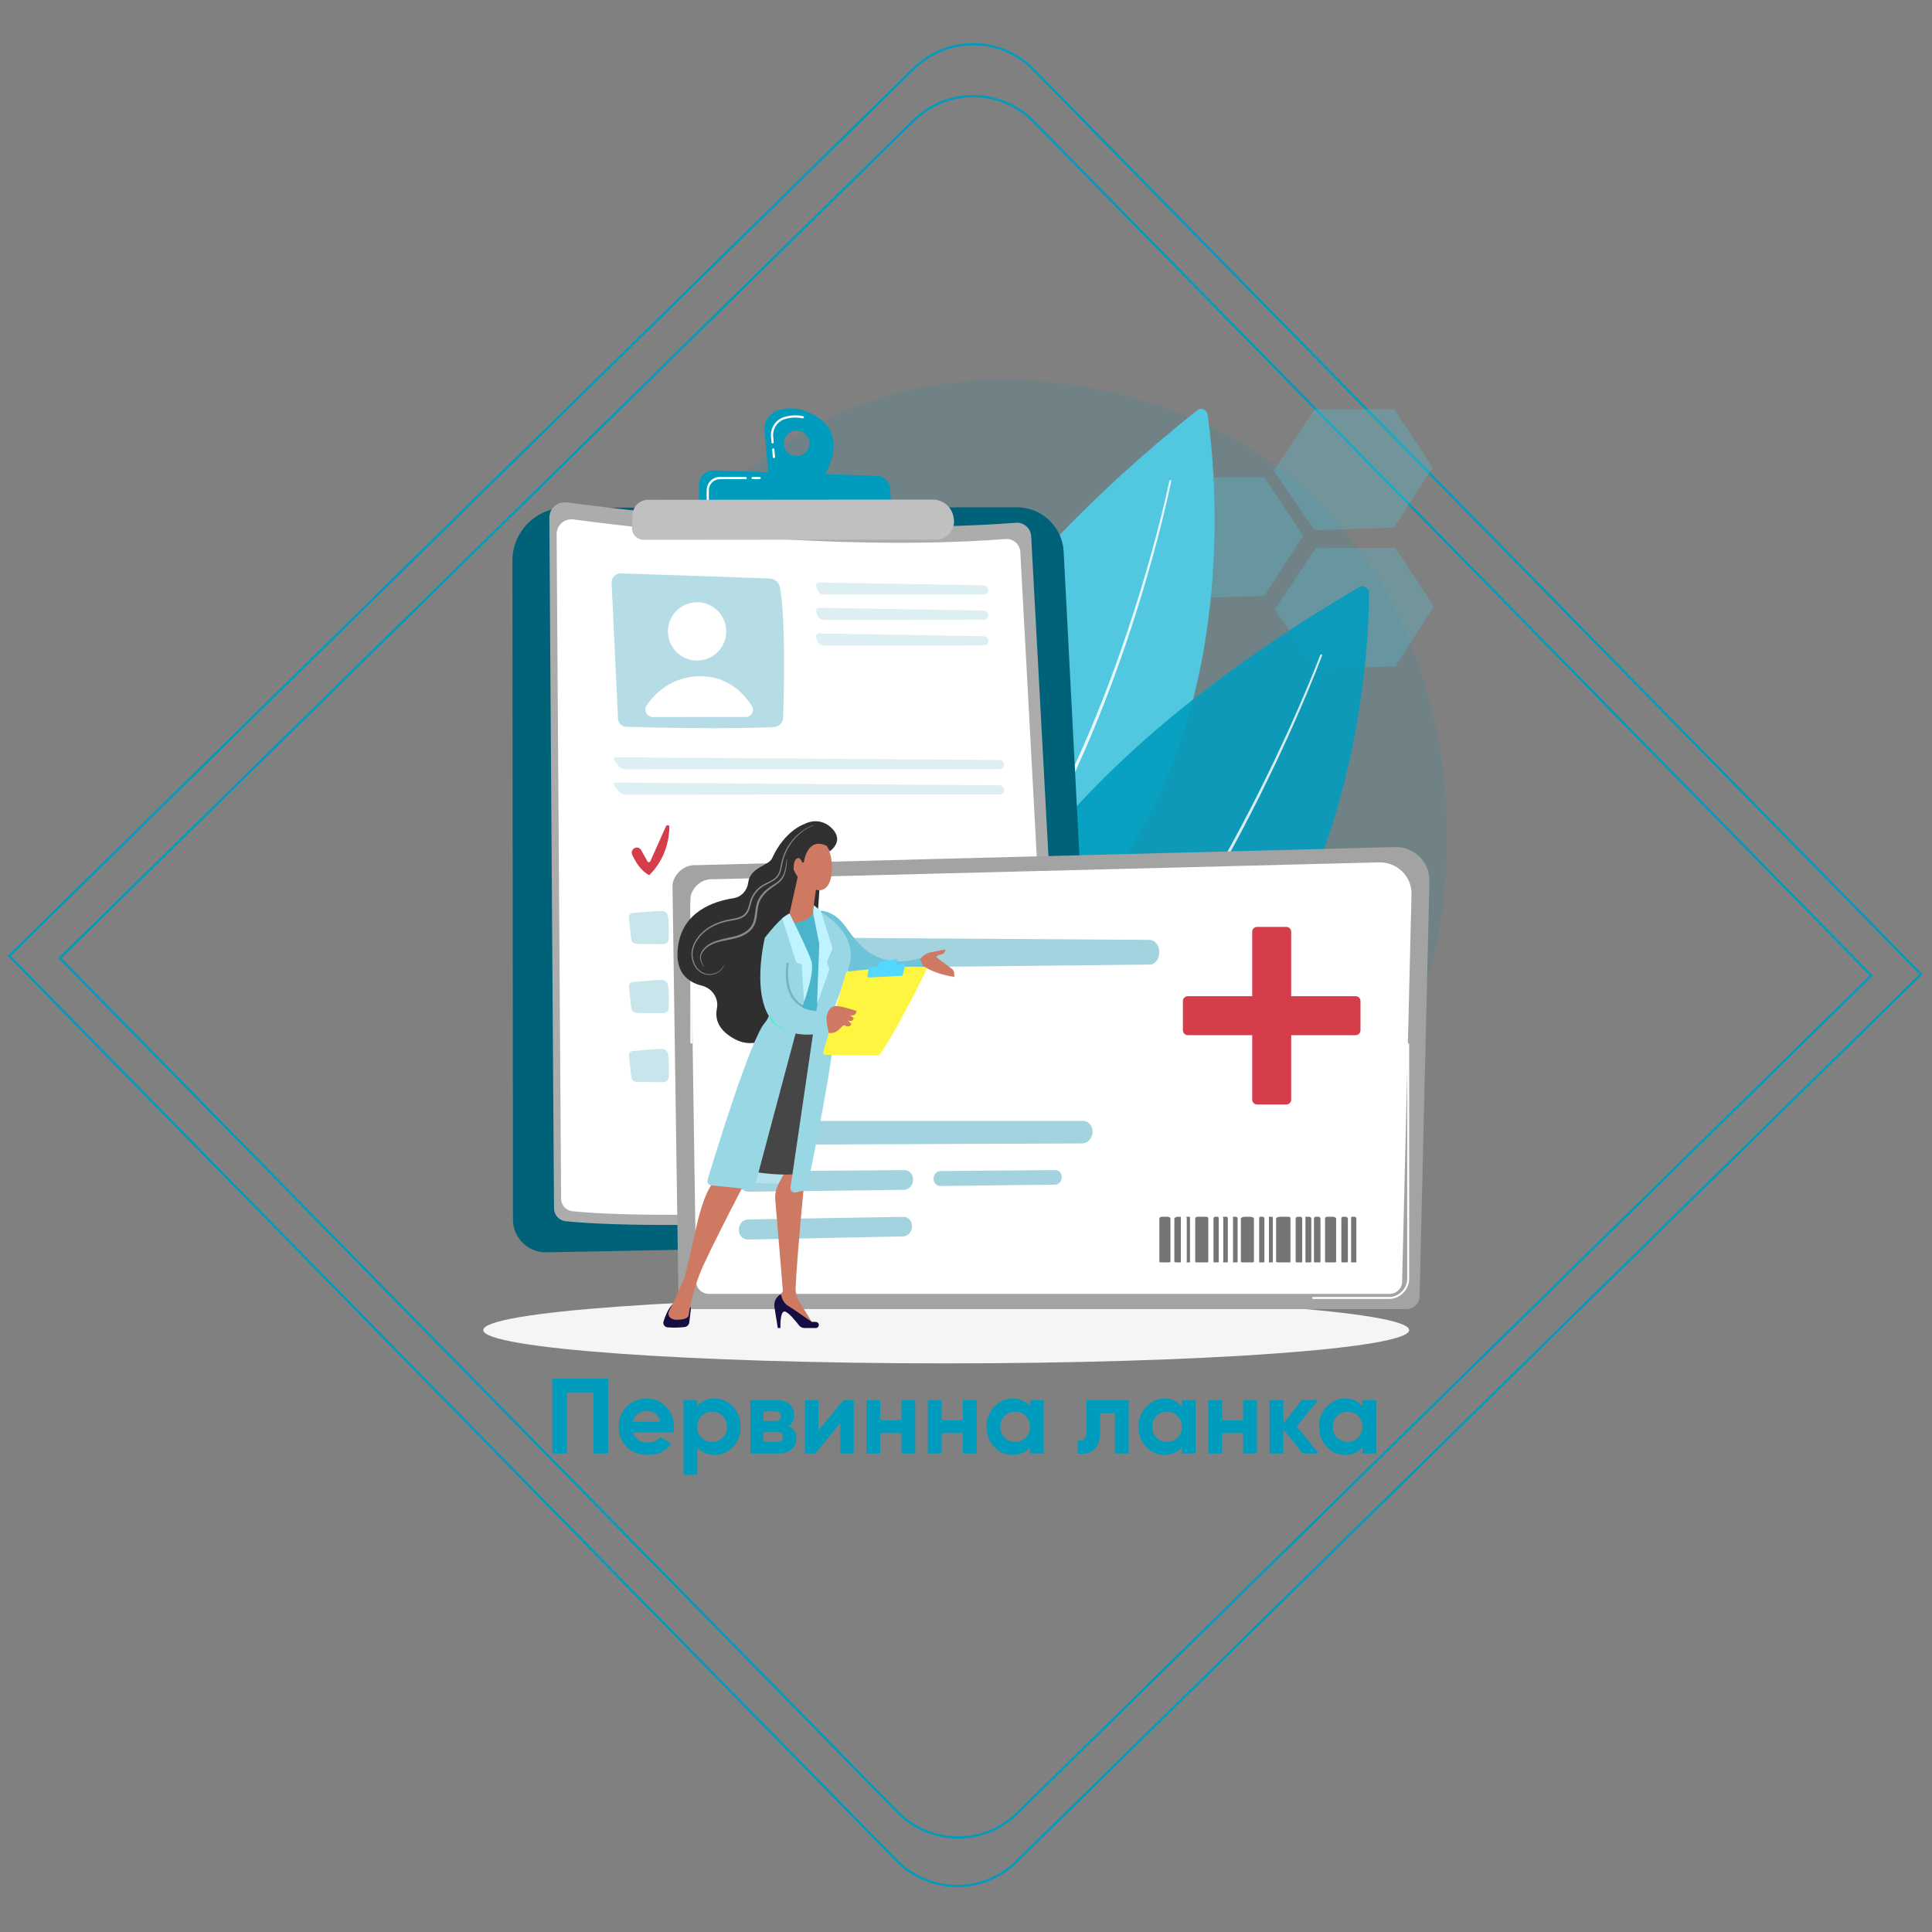 <?xml version="1.0" encoding="UTF-8"?> <svg xmlns="http://www.w3.org/2000/svg" width="868" height="868" viewBox="0 0 868 868" fill="none"><rect x="0" y="0" width="868" height="868" fill="#808080" stroke="none"/><path d="M410.595 30.74L4.129 429.464L402.853 835.929C417.55 850.911 441.609 851.143 456.591 836.446L863.056 437.722L464.333 31.256C449.636 16.275 425.577 16.043 410.595 30.74Z" stroke="#009CBE"></path><path d="M410.589 54.052L26.895 430.438L403.281 814.132C417.978 829.114 442.037 829.346 457.019 814.649L840.713 438.263L464.327 54.569C449.63 39.587 425.571 39.356 410.589 54.052Z" stroke="#009CBE"></path><path d="M273.225 619.4V653H266.601V625.736H254.745V653H248.121V619.4H273.225ZM284.424 643.544C285.256 646.552 287.512 648.056 291.192 648.056C293.56 648.056 295.352 647.256 296.568 645.656L301.56 648.536C299.192 651.96 295.704 653.672 291.096 653.672C287.128 653.672 283.944 652.472 281.544 650.072C279.144 647.672 277.944 644.648 277.944 641C277.944 637.384 279.128 634.376 281.496 631.976C283.864 629.544 286.904 628.328 290.616 628.328C294.136 628.328 297.032 629.544 299.304 631.976C301.608 634.408 302.76 637.416 302.76 641C302.76 641.8 302.68 642.648 302.52 643.544H284.424ZM284.328 638.744H296.568C296.216 637.112 295.48 635.896 294.36 635.096C293.272 634.296 292.024 633.896 290.616 633.896C288.952 633.896 287.576 634.328 286.488 635.192C285.4 636.024 284.68 637.208 284.328 638.744ZM321.051 628.328C324.283 628.328 327.035 629.56 329.307 632.024C331.611 634.456 332.763 637.448 332.763 641C332.763 644.552 331.611 647.56 329.307 650.024C327.035 652.456 324.283 653.672 321.051 653.672C317.691 653.672 315.099 652.504 313.275 650.168V662.6H307.083V629H313.275V631.832C315.099 629.496 317.691 628.328 321.051 628.328ZM315.147 645.896C316.395 647.144 317.979 647.768 319.899 647.768C321.819 647.768 323.403 647.144 324.651 645.896C325.931 644.616 326.571 642.984 326.571 641C326.571 639.016 325.931 637.4 324.651 636.152C323.403 634.872 321.819 634.232 319.899 634.232C317.979 634.232 316.395 634.872 315.147 636.152C313.899 637.4 313.275 639.016 313.275 641C313.275 642.984 313.899 644.616 315.147 645.896ZM354.41 640.712C356.65 641.8 357.77 643.624 357.77 646.184C357.77 648.2 357.066 649.848 355.658 651.128C354.282 652.376 352.314 653 349.754 653H337.13V629H348.794C351.322 629 353.274 629.624 354.65 630.872C356.058 632.12 356.762 633.752 356.762 635.768C356.762 637.88 355.978 639.528 354.41 640.712ZM348.218 634.088H342.938V638.408H348.218C349.978 638.408 350.858 637.688 350.858 636.248C350.858 634.808 349.978 634.088 348.218 634.088ZM349.034 647.768C350.826 647.768 351.722 647 351.722 645.464C351.722 644.792 351.482 644.264 351.002 643.88C350.522 643.496 349.866 643.304 349.034 643.304H342.938V647.768H349.034ZM378.973 629H383.581V653H377.533V639.368L366.253 653H361.645V629H367.693V642.632L378.973 629ZM404.999 629H411.191V653H404.999V643.88H395.447V653H389.255V629H395.447V638.072H404.999V629ZM432.608 629H438.8V653H432.608V643.88H423.056V653H416.864V629H423.056V638.072H432.608V629ZM462.713 629H468.905V653H462.713V650.168C460.857 652.504 458.249 653.672 454.889 653.672C451.689 653.672 448.937 652.456 446.633 650.024C444.361 647.56 443.225 644.552 443.225 641C443.225 637.448 444.361 634.456 446.633 632.024C448.937 629.56 451.689 628.328 454.889 628.328C458.249 628.328 460.857 629.496 462.713 631.832V629ZM451.289 645.896C452.537 647.144 454.121 647.768 456.041 647.768C457.961 647.768 459.545 647.144 460.793 645.896C462.073 644.616 462.713 642.984 462.713 641C462.713 639.016 462.073 637.4 460.793 636.152C459.545 634.872 457.961 634.232 456.041 634.232C454.121 634.232 452.537 634.872 451.289 636.152C450.041 637.4 449.417 639.016 449.417 641C449.417 642.984 450.041 644.616 451.289 645.896ZM507.112 629V653H500.92V634.952H494.296V642.968C494.296 650.392 490.92 653.736 484.168 653V647.192C485.448 647.512 486.424 647.304 487.096 646.568C487.768 645.8 488.104 644.488 488.104 642.632V629H507.112ZM530.963 629H537.155V653H530.963V650.168C529.107 652.504 526.499 653.672 523.139 653.672C519.939 653.672 517.187 652.456 514.883 650.024C512.611 647.56 511.475 644.552 511.475 641C511.475 637.448 512.611 634.456 514.883 632.024C517.187 629.56 519.939 628.328 523.139 628.328C526.499 628.328 529.107 629.496 530.963 631.832V629ZM519.539 645.896C520.787 647.144 522.371 647.768 524.291 647.768C526.211 647.768 527.795 647.144 529.043 645.896C530.323 644.616 530.963 642.984 530.963 641C530.963 639.016 530.323 637.4 529.043 636.152C527.795 634.872 526.211 634.232 524.291 634.232C522.371 634.232 520.787 634.872 519.539 636.152C518.291 637.4 517.667 639.016 517.667 641C517.667 642.984 518.291 644.616 519.539 645.896ZM558.514 629H564.706V653H558.514V643.88H548.962V653H542.77V629H548.962V638.072H558.514V629ZM592.508 653H585.308L576.572 642.104V653H570.38V629H576.572V639.56L584.828 629H592.22L582.572 640.856L592.508 653ZM612.104 629H618.296V653H612.104V650.168C610.248 652.504 607.64 653.672 604.28 653.672C601.08 653.672 598.328 652.456 596.024 650.024C593.752 647.56 592.616 644.552 592.616 641C592.616 637.448 593.752 634.456 596.024 632.024C598.328 629.56 601.08 628.328 604.28 628.328C607.64 628.328 610.248 629.496 612.104 631.832V629ZM600.68 645.896C601.928 647.144 603.512 647.768 605.432 647.768C607.352 647.768 608.936 647.144 610.184 645.896C611.464 644.616 612.104 642.984 612.104 641C612.104 639.016 611.464 637.4 610.184 636.152C608.936 634.872 607.352 634.232 605.432 634.232C603.512 634.232 601.928 634.872 600.68 636.152C599.432 637.4 598.808 639.016 598.808 641C598.808 642.984 599.432 644.616 600.68 645.896Z" fill="#009CBE"></path><path opacity="0.3" d="M604.267 508.653C596.123 517.115 588.429 522.573 582.345 526.885C510.831 577.569 426.211 562.794 408.227 559.187C381.67 553.859 330.336 543.56 293.222 500.45C237.071 435.228 245.816 332.473 289.364 264.643C297.331 252.235 339.413 183.371 424.944 172.327C476.707 165.644 537.046 179.124 580.741 215.284C672.468 291.187 665.939 444.523 604.267 508.653Z" fill="#009CBE" fill-opacity="0.38"></path><path d="M425.117 612.533C539.987 612.533 633.108 605.837 633.108 597.576C633.108 589.316 539.987 582.62 425.117 582.62C310.247 582.62 217.126 589.316 217.126 597.576C217.126 605.837 310.247 612.533 425.117 612.533Z" fill="#F5F5F5"></path><g opacity="0.63"><path style="mix-blend-mode:multiply" opacity="0.47" d="M626.305 183.76L590.565 183.959L572.214 211.421L590.565 238.191L626.305 237.04L643.707 210.071L626.305 183.76Z" fill="#52C7E0"></path><path style="mix-blend-mode:multiply" opacity="0.47" d="M568.015 214.401L532.276 214.6L513.924 242.063L532.276 268.832L568.015 267.681L585.417 240.712L568.015 214.401Z" fill="#52C7E0"></path><path style="mix-blend-mode:multiply" opacity="0.47" d="M626.871 246.093L591.132 246.292L572.781 273.755L591.132 300.524L626.871 299.373L644.274 272.404L626.871 246.093Z" fill="#52C7E0"></path></g><path d="M542.525 186.142C547.398 219.817 567.752 416.945 386.204 469.271C386.204 469.271 339.395 342.945 537.883 184.298C538.28 183.983 538.753 183.778 539.254 183.704C539.756 183.629 540.267 183.689 540.738 183.876C541.209 184.063 541.622 184.371 541.936 184.769C542.25 185.167 542.453 185.641 542.525 186.142Z" fill="#52C7E0"></path><path opacity="0.86" d="M526.228 216.182C523.88 227.405 521.069 238.506 518.038 249.551C515.006 260.595 511.693 271.562 508.116 282.44C500.955 304.196 492.76 325.629 483.182 346.455C473.586 367.258 462.629 387.504 449.56 406.381C446.309 411.109 442.878 415.715 439.331 420.229C438.439 421.349 437.563 422.489 436.641 423.591L433.891 426.906C432.012 429.078 430.15 431.266 428.193 433.37C420.459 441.876 411.992 449.73 402.805 456.674C402.594 456.834 402.329 456.903 402.067 456.866C401.805 456.83 401.569 456.691 401.409 456.48C401.25 456.269 401.181 456.004 401.217 455.742C401.254 455.48 401.393 455.244 401.603 455.084V455.084C410.703 448.262 419.123 440.53 426.82 432.128C428.77 430.046 430.626 427.887 432.499 425.733L435.243 422.461C436.162 421.372 437.027 420.242 437.92 419.134C441.461 414.672 444.89 410.103 448.143 405.415C461.216 386.697 472.222 366.574 481.877 345.868C491.533 325.162 499.784 303.778 507.024 282.094C510.641 271.246 513.99 260.313 517.069 249.295C520.139 238.289 522.996 227.195 525.382 216.024C525.405 215.915 525.47 215.819 525.564 215.758C525.658 215.696 525.772 215.675 525.882 215.698C525.992 215.721 526.088 215.787 526.149 215.881C526.21 215.975 526.232 216.089 526.209 216.198L526.228 216.182Z" fill="white"></path><g opacity="0.94"><path opacity="0.94" d="M615.055 266.4C614.987 301.367 606.28 504.839 413.873 530.963C413.873 530.963 385.124 395.534 610.61 263.833C611.06 263.571 611.571 263.432 612.092 263.432C612.613 263.431 613.125 263.568 613.576 263.828C614.027 264.089 614.402 264.464 614.661 264.915C614.921 265.367 615.057 265.879 615.055 266.4V266.4Z" fill="#009CBE"></path><path opacity="0.86" d="M593.989 294.513C589.895 305.295 585.383 315.892 580.707 326.421C576.031 336.951 571.079 347.355 565.936 357.663C560.793 367.971 555.407 378.161 549.789 388.221L547.688 391.992L545.531 395.737L543.372 399.479C542.658 400.732 541.928 401.974 541.184 403.206L536.74 410.628L532.175 417.968C530.673 420.427 529.076 422.826 527.513 425.248C525.95 427.669 524.389 430.092 522.753 432.464L517.892 439.613L512.882 446.663L511.63 448.425L510.341 450.16L507.753 453.625L505.165 457.089C504.31 458.25 503.391 459.363 502.506 460.501C500.721 462.761 498.95 465.041 497.14 467.287L491.597 473.931L490.21 475.592L488.778 477.213L485.905 480.449L483.033 483.686C482.075 484.767 481.056 485.789 480.072 486.843L477.097 489.983L475.61 491.553C475.115 492.078 474.619 492.603 474.097 493.102L467.91 499.162C459.518 507.097 450.677 514.572 441.288 521.337C441.074 521.492 440.807 521.555 440.546 521.513C440.285 521.471 440.051 521.327 439.897 521.112C439.742 520.898 439.679 520.631 439.721 520.37C439.764 520.109 439.908 519.875 440.122 519.721L440.132 519.712C449.458 513.049 458.261 505.671 466.631 497.822L472.805 491.826C473.325 491.332 473.821 490.813 474.314 490.292L475.802 488.736L478.776 485.627C479.761 484.586 480.78 483.57 481.736 482.503L484.611 479.295L487.483 476.087L488.915 474.479L490.303 472.832L495.85 466.238C497.66 464.008 499.43 461.747 501.222 459.501C502.115 458.371 503.028 457.27 503.884 456.113L506.478 452.672L509.077 449.223L510.369 447.499L511.626 445.747L516.648 438.74L521.525 431.63C523.161 429.272 524.729 426.857 526.304 424.452C527.879 422.047 529.476 419.657 530.986 417.211L535.569 409.905L540.031 402.524C540.781 401.297 541.513 400.058 542.229 398.806L544.399 395.078L546.568 391.35L548.681 387.59C554.333 377.57 559.749 367.423 564.93 357.148C570.11 346.874 575.068 336.495 579.802 326.009C584.514 315.517 589.069 304.939 593.195 294.212C593.24 294.115 593.32 294.039 593.419 293.998C593.517 293.958 593.628 293.956 593.728 293.994C593.827 294.032 593.909 294.106 593.957 294.201C594.004 294.297 594.014 294.407 593.983 294.509L593.989 294.513Z" fill="white"></path></g><path d="M254.042 228.095L456.873 227.912C462.262 227.907 467.447 229.973 471.356 233.682C475.265 237.391 477.6 242.46 477.878 247.842L493.118 541.91C493.226 543.984 492.915 546.06 492.204 548.012C491.493 549.964 490.397 551.754 488.981 553.274C487.565 554.794 485.857 556.014 483.96 556.861C482.063 557.708 480.015 558.165 477.938 558.204L245.463 562.636C243.51 562.673 241.568 562.321 239.752 561.599C237.936 560.878 236.282 559.801 234.887 558.433C233.491 557.065 232.382 555.433 231.625 553.632C230.867 551.83 230.476 549.896 230.475 547.942L230.213 251.964C230.208 245.639 232.716 239.571 237.185 235.095C241.653 230.619 247.717 228.101 254.042 228.095V228.095Z" fill="#006278"></path><path d="M254.664 225.715C282.367 229.434 377.627 240.972 456.375 234.858C457.227 234.79 458.084 234.893 458.895 235.162C459.706 235.43 460.455 235.858 461.099 236.421C461.742 236.983 462.266 237.668 462.641 238.436C463.015 239.205 463.232 240.04 463.279 240.893L479.24 536.265C479.346 538.211 478.677 540.119 477.381 541.573C476.084 543.026 474.265 543.908 472.32 544.025C439.201 546.014 302.802 553.713 254.137 548.66C252.707 548.51 251.382 547.838 250.417 546.772C249.451 545.706 248.913 544.322 248.905 542.884L246.812 232.625C246.806 231.634 247.013 230.653 247.418 229.748C247.824 228.843 248.419 228.036 249.163 227.381C249.907 226.726 250.783 226.238 251.732 225.951C252.681 225.663 253.681 225.583 254.664 225.715V225.715Z" fill="#ACACAC"></path><path d="M257.638 233.367C284.298 236.959 375.972 248.057 451.753 242.172C452.572 242.107 453.397 242.207 454.178 242.465C454.959 242.723 455.68 243.135 456.299 243.677C456.918 244.218 457.423 244.878 457.783 245.617C458.144 246.356 458.353 247.16 458.398 247.981L473.757 532.232C473.859 534.104 473.216 535.941 471.968 537.34C470.721 538.739 468.97 539.588 467.098 539.7C435.226 541.614 303.964 549.023 257.137 544.161C255.761 544.017 254.487 543.37 253.558 542.345C252.629 541.319 252.111 539.987 252.103 538.604L250.081 240.025C250.074 239.07 250.272 238.124 250.662 237.253C251.052 236.381 251.625 235.603 252.341 234.972C253.058 234.341 253.901 233.871 254.815 233.594C255.729 233.317 256.692 233.24 257.638 233.367V233.367Z" fill="white"></path><path opacity="0.78" d="M274.778 261.919L277.657 322.86C277.703 323.837 278.117 324.762 278.816 325.447C279.515 326.132 280.447 326.527 281.426 326.553C292.713 326.861 327.884 327.687 347.74 326.634C348.823 326.577 349.845 326.115 350.603 325.339C351.362 324.564 351.801 323.532 351.835 322.448C352.203 311.018 353.002 277.752 350.386 263.849C350.179 262.759 349.606 261.772 348.763 261.051C347.92 260.33 346.856 259.917 345.747 259.881L279.033 257.607C278.464 257.588 277.897 257.686 277.368 257.897C276.839 258.107 276.36 258.425 275.96 258.83C275.56 259.235 275.249 259.719 275.045 260.251C274.842 260.782 274.75 261.35 274.778 261.919V261.919Z" fill="#A2D3DE"></path><path d="M322.448 292.938C327.565 287.822 327.565 279.526 322.448 274.41C317.332 269.294 309.036 269.294 303.92 274.41C298.804 279.526 298.804 287.822 303.92 292.938C309.036 298.055 317.332 298.055 322.448 292.938Z" fill="white"></path><path d="M293.319 322.155L335.057 322.117C335.637 322.116 336.206 321.959 336.705 321.662C337.204 321.365 337.613 320.939 337.89 320.429C338.167 319.92 338.302 319.344 338.28 318.765C338.259 318.185 338.081 317.621 337.767 317.134C334.217 311.589 326.792 303.451 313.946 303.825C301.565 304.191 294.233 311.559 290.549 316.842C290.194 317.348 289.985 317.942 289.945 318.559C289.905 319.176 290.035 319.792 290.321 320.34C290.607 320.888 291.037 321.347 291.566 321.667C292.095 321.987 292.701 322.156 293.319 322.155Z" fill="white"></path><g opacity="0.6"><path opacity="0.6" d="M442.07 267.075C442.329 267.075 442.586 267.023 442.824 266.922C443.063 266.822 443.279 266.674 443.459 266.488C443.639 266.302 443.78 266.082 443.874 265.84C443.968 265.599 444.012 265.341 444.004 265.082V264.976C443.981 264.442 443.756 263.936 443.376 263.56C442.995 263.185 442.486 262.967 441.951 262.951L368.026 261.699C366.93 261.681 366.332 262.511 366.697 263.544L367.304 265.262C367.67 266.296 368.865 267.14 369.96 267.139L442.07 267.075Z" fill="#A2D3DE"></path></g><g opacity="0.6"><path opacity="0.6" d="M368.034 273.06C366.938 273.042 366.34 273.872 366.704 274.906L367.311 276.623C367.677 277.664 368.871 278.502 369.967 278.5L442.081 278.436C442.34 278.436 442.596 278.385 442.834 278.284C443.073 278.183 443.289 278.035 443.469 277.849C443.65 277.663 443.791 277.443 443.884 277.202C443.978 276.96 444.022 276.702 444.014 276.443V276.338C443.992 275.803 443.767 275.297 443.387 274.921C443.006 274.545 442.497 274.327 441.962 274.312L368.034 273.06Z" fill="#A2D3DE"></path></g><g opacity="0.6"><path opacity="0.6" d="M368.044 284.586C366.948 284.568 366.35 285.398 366.715 286.432L367.321 288.15C367.686 289.191 368.882 290.028 369.978 290.027L442.091 289.963C442.35 289.963 442.607 289.911 442.845 289.81C443.084 289.709 443.299 289.561 443.48 289.376C443.66 289.19 443.801 288.969 443.895 288.728C443.988 288.487 444.033 288.229 444.025 287.97V287.864C444.002 287.33 443.778 286.823 443.397 286.447C443.016 286.071 442.507 285.854 441.972 285.839L368.044 284.586Z" fill="#A2D3DE"></path></g><g opacity="0.6"><path opacity="0.6" d="M449.247 345.543C449.503 345.546 449.757 345.495 449.992 345.395C450.227 345.294 450.439 345.145 450.614 344.958C450.789 344.771 450.923 344.549 451.008 344.307C451.092 344.066 451.126 343.809 451.106 343.553V343.44C451.061 342.903 450.819 342.402 450.426 342.032C450.034 341.663 449.519 341.451 448.98 341.439L276.819 340.235C275.723 340.235 275.386 340.922 276.076 341.779L277.954 344.136C278.638 344.993 280.094 345.694 281.191 345.692L449.247 345.543Z" fill="#A2D3DE"></path></g><g opacity="0.6"><path opacity="0.6" d="M276.83 351.595C275.734 351.588 275.396 352.282 276.079 353.139L277.954 355.498C278.637 356.355 280.093 357.055 281.189 357.054L449.251 356.905C449.507 356.907 449.761 356.857 449.997 356.756C450.232 356.655 450.444 356.506 450.619 356.319C450.794 356.132 450.928 355.911 451.013 355.669C451.098 355.427 451.131 355.17 451.111 354.915V354.802C451.066 354.265 450.825 353.763 450.432 353.394C450.04 353.024 449.525 352.813 448.986 352.8L276.83 351.595Z" fill="#A2D3DE"></path></g><path d="M299.648 395.402H299.613L285.148 395.275C283.111 395.257 281.43 393.859 281.234 392.024L279.952 379.888C279.917 379.541 279.953 379.191 280.057 378.859C280.162 378.526 280.333 378.219 280.56 377.954C280.832 377.639 281.164 377.382 281.537 377.197C281.91 377.013 282.316 376.905 282.731 376.881C283.951 376.796 285.669 376.649 287.491 376.492C291.314 376.162 296.074 375.749 298.749 375.718H298.81C300.686 375.718 302.299 376.858 302.746 378.506C303.5 381.286 303.439 386.554 303.3 392.167C303.251 393.953 301.618 395.402 299.648 395.402ZM298.804 376.705H298.758C296.118 376.741 291.38 377.151 287.571 377.475C285.749 377.633 284.028 377.773 282.8 377.867C282.518 377.882 282.242 377.953 281.989 378.076C281.735 378.2 281.509 378.373 281.323 378.585C281.183 378.748 281.077 378.937 281.011 379.141C280.946 379.346 280.922 379.561 280.942 379.775L282.224 391.911C282.366 393.25 283.625 394.258 285.157 394.271L299.622 394.398H299.648C301.081 394.398 302.268 393.383 302.299 392.127C302.436 386.59 302.499 381.4 301.78 378.752C301.453 377.566 300.208 376.705 298.804 376.705Z" fill="white"></path><g opacity="0.6"><path opacity="0.6" d="M313.143 382.865C312.047 382.865 311.381 383.728 311.656 384.787L312.548 388.161C312.828 389.22 313.954 390.077 315.05 390.065L447.001 388.567C447.261 388.564 447.519 388.51 447.758 388.406C447.997 388.303 448.214 388.153 448.395 387.966C448.576 387.779 448.718 387.557 448.813 387.314C448.908 387.072 448.953 386.813 448.947 386.552L448.916 385.141C448.9 384.609 448.678 384.105 448.298 383.733C447.918 383.361 447.409 383.15 446.877 383.145L313.143 382.865Z" fill="white"></path></g><path d="M284.979 381.077C285.234 380.928 285.516 380.83 285.809 380.791C286.102 380.752 286.4 380.771 286.686 380.849C286.971 380.926 287.238 381.06 287.471 381.242C287.704 381.424 287.898 381.651 288.043 381.909L290.894 387.021C290.958 387.136 291.053 387.232 291.169 387.296C291.284 387.361 291.415 387.392 291.548 387.386C291.68 387.38 291.808 387.337 291.917 387.263C292.026 387.188 292.113 387.085 292.167 386.964L299.23 371.199C299.305 371.033 299.434 370.898 299.597 370.817C299.76 370.735 299.946 370.713 300.124 370.753C300.301 370.793 300.459 370.893 300.572 371.037C300.684 371.18 300.743 371.358 300.739 371.539C300.672 376.358 299.401 385.52 291.709 393.193C291.709 393.193 287.464 391.548 284.04 384.047C283.803 383.524 283.767 382.931 283.94 382.383C284.114 381.834 284.483 381.37 284.979 381.077V381.077Z" fill="#D63D4B"></path><path d="M299.676 426.402H299.64L285.175 426.277C283.137 426.259 281.457 424.86 281.26 423.024L279.978 410.89C279.943 410.542 279.979 410.19 280.084 409.856C280.188 409.522 280.359 409.213 280.587 408.947C280.859 408.632 281.191 408.375 281.564 408.19C281.938 408.006 282.344 407.898 282.76 407.874V407.874C283.978 407.79 285.694 407.642 287.51 407.485C291.34 407.163 296.099 406.746 298.776 406.717H298.839C300.713 406.717 302.325 407.856 302.772 409.505C303.526 412.285 303.465 417.553 303.326 423.166C303.28 424.955 301.647 426.402 299.676 426.402ZM282.828 408.869C282.546 408.884 282.27 408.955 282.016 409.079C281.762 409.203 281.536 409.376 281.35 409.588C281.21 409.751 281.104 409.94 281.038 410.145C280.973 410.349 280.949 410.565 280.969 410.778L282.253 422.913C282.392 424.251 283.654 425.261 285.184 425.275L299.649 425.4H299.676C301.11 425.4 302.296 424.387 302.328 423.129C302.465 417.593 302.527 412.404 301.807 409.754C301.483 408.564 300.237 407.701 298.833 407.701H298.787C296.145 407.737 291.404 408.147 287.595 408.473C285.774 408.629 284.055 408.778 282.828 408.863V408.869Z" fill="white"></path><path opacity="0.6" d="M284.39 410.176C287.428 409.966 294.032 409.284 297.164 409.248C298.491 409.23 299.655 410.032 299.968 411.181C300.574 413.412 300.499 417.874 300.397 421.985C300.368 423.216 299.237 424.199 297.856 424.188L286.297 424.086C284.875 424.074 283.694 423.106 283.56 421.844L282.535 412.147C282.43 411.144 283.262 410.255 284.39 410.176Z" fill="#A2D3DE"></path><g opacity="0.6"><path opacity="0.6" d="M313.171 413.866C312.075 413.866 311.407 414.729 311.684 415.789L312.576 419.162C312.857 420.223 313.983 421.079 315.079 421.066L447.029 419.568C447.289 419.565 447.547 419.51 447.786 419.407C448.026 419.304 448.242 419.154 448.423 418.967C448.604 418.78 448.747 418.558 448.842 418.315C448.937 418.073 448.983 417.814 448.977 417.553L448.944 416.142C448.926 415.612 448.704 415.109 448.325 414.739C447.946 414.369 447.438 414.159 446.908 414.153L313.171 413.866Z" fill="white"></path></g><path d="M299.703 457.404H299.669L285.203 457.278C283.166 457.26 281.485 455.862 281.289 454.025L280.005 441.891C279.97 441.542 280.006 441.191 280.111 440.857C280.216 440.523 280.387 440.214 280.615 439.948C280.887 439.634 281.22 439.377 281.593 439.193C281.966 439.009 282.371 438.901 282.787 438.876V438.876C284.006 438.791 285.724 438.644 287.546 438.486C291.37 438.158 296.129 437.743 298.804 437.713H298.865C300.741 437.713 302.353 438.852 302.801 440.502C303.555 443.28 303.494 448.549 303.355 454.162C303.306 455.956 301.673 457.404 299.703 457.404ZM298.859 438.708H298.813C296.173 438.742 291.435 439.154 287.626 439.478C285.804 439.634 284.083 439.783 282.855 439.868C282.573 439.883 282.297 439.955 282.044 440.078C281.79 440.202 281.564 440.375 281.378 440.588C281.237 440.751 281.13 440.941 281.065 441.147C280.999 441.353 280.976 441.57 280.997 441.785L282.279 453.92C282.421 455.258 283.682 456.267 285.212 456.28L299.676 456.406C301.125 456.396 302.323 455.4 302.353 454.135C302.49 448.598 302.552 443.409 301.834 440.759C301.511 439.566 300.263 438.708 298.859 438.708V438.708Z" fill="white"></path><path opacity="0.6" d="M284.416 441.178C287.455 440.967 294.058 440.286 297.191 440.249C298.519 440.232 299.683 441.033 299.996 442.182C300.602 444.413 300.527 448.875 300.424 452.984C300.394 454.216 299.264 455.2 297.882 455.188L286.323 455.087C284.903 455.075 283.722 454.107 283.588 452.844L282.565 443.155C282.456 442.145 283.291 441.256 284.416 441.178Z" fill="#A2D3DE"></path><g opacity="0.6"><path opacity="0.6" d="M313.202 444.868C312.106 444.868 311.44 445.731 311.715 446.79L312.608 450.164C312.887 451.223 314.013 452.08 315.109 452.068L447.06 450.57C447.321 450.567 447.578 450.512 447.817 450.409C448.057 450.306 448.273 450.156 448.454 449.969C448.635 449.782 448.777 449.56 448.872 449.317C448.967 449.075 449.013 448.816 449.007 448.555L448.976 447.144C448.959 446.612 448.738 446.108 448.358 445.736C447.978 445.363 447.468 445.153 446.937 445.148L313.202 444.868Z" fill="white"></path></g><path d="M299.731 488.405H299.695L285.232 488.279C283.194 488.261 281.514 486.863 281.316 485.028L280.034 472.891C279.999 472.544 280.034 472.192 280.139 471.859C280.244 471.525 280.415 471.216 280.642 470.951C280.914 470.635 281.247 470.378 281.62 470.194C281.993 470.009 282.399 469.901 282.815 469.877V469.877C284.033 469.792 285.749 469.645 287.565 469.489C291.391 469.16 296.151 468.745 298.828 468.714C300.717 468.705 302.373 469.834 302.825 471.501C303.579 474.281 303.518 479.548 303.378 485.161C303.335 486.957 301.702 488.405 299.731 488.405ZM282.883 470.872C282.601 470.887 282.325 470.958 282.071 471.082C281.817 471.205 281.591 471.379 281.405 471.592C281.265 471.754 281.159 471.943 281.093 472.148C281.028 472.352 281.004 472.568 281.024 472.781L282.308 484.916C282.448 486.255 283.709 487.263 285.239 487.278L299.704 487.403C301.16 487.424 302.352 486.396 302.382 485.132C302.517 479.595 302.581 474.405 301.861 471.757C301.534 470.549 300.25 469.674 298.84 469.704C296.199 469.74 291.459 470.15 287.65 470.476C285.828 470.632 284.109 470.774 282.882 470.866L282.883 470.872Z" fill="white"></path><path opacity="0.6" d="M284.445 472.179C287.483 471.969 294.087 471.287 297.219 471.251C298.546 471.233 299.71 472.033 300.023 473.184C300.629 475.415 300.554 479.877 300.452 483.987C300.423 485.218 299.292 486.203 297.911 486.191L286.352 486.09C284.93 486.078 283.749 485.109 283.615 483.847L282.59 474.15C282.485 473.147 283.318 472.258 284.445 472.179Z" fill="#A2D3DE"></path><g opacity="0.6"><path opacity="0.6" d="M313.226 475.875C312.13 475.875 311.462 476.737 311.739 477.798L312.631 481.171C312.913 482.23 314.038 483.086 315.135 483.074L447.084 481.577C447.345 481.574 447.602 481.519 447.841 481.416C448.081 481.313 448.297 481.163 448.478 480.975C448.66 480.788 448.802 480.567 448.897 480.324C448.992 480.081 449.038 479.822 449.032 479.561L449 478.15C448.983 477.619 448.762 477.114 448.383 476.742C448.003 476.37 447.494 476.159 446.962 476.154L313.226 475.875Z" fill="white"></path></g><path d="M368.006 187.896C360.675 182.805 354.303 182.91 349.819 184.238C347.836 184.831 346.121 186.093 344.964 187.808C343.807 189.524 343.281 191.588 343.475 193.648L345.427 214.757L368.444 216.778C368.444 216.778 382.383 197.878 368.006 187.896ZM357.892 204.935C356.757 204.936 355.647 204.601 354.702 203.971C353.758 203.341 353.021 202.446 352.586 201.397C352.15 200.349 352.036 199.195 352.256 198.081C352.476 196.968 353.022 195.945 353.824 195.141C354.626 194.338 355.648 193.79 356.762 193.568C357.875 193.345 359.029 193.458 360.078 193.891C361.127 194.325 362.024 195.06 362.656 196.003C363.287 196.947 363.625 198.056 363.626 199.191C363.627 200.712 363.024 202.171 361.951 203.248C360.877 204.325 359.42 204.932 357.9 204.935H357.892Z" fill="#009CBE"></path><path d="M347.718 205.817C347.595 205.817 347.476 205.772 347.385 205.689C347.293 205.607 347.235 205.493 347.223 205.371L346.912 202.01C346.904 201.944 346.91 201.877 346.929 201.814C346.947 201.75 346.979 201.691 347.02 201.64C347.062 201.588 347.114 201.546 347.172 201.515C347.231 201.483 347.295 201.464 347.361 201.458C347.427 201.452 347.493 201.459 347.556 201.479C347.62 201.499 347.678 201.531 347.729 201.574C347.779 201.617 347.821 201.669 347.851 201.728C347.881 201.787 347.899 201.852 347.904 201.918L348.215 205.279C348.227 205.41 348.187 205.541 348.103 205.642C348.02 205.744 347.899 205.808 347.768 205.822L347.718 205.817ZM347.112 199.23C346.989 199.23 346.871 199.184 346.779 199.102C346.688 199.02 346.63 198.906 346.617 198.784L346.381 196.232C346.2 194.283 346.699 192.331 347.793 190.708C348.887 189.084 350.51 187.89 352.385 187.327C355.107 186.518 357.988 186.397 360.769 186.975C360.835 186.986 360.898 187.01 360.954 187.046C361.011 187.082 361.06 187.129 361.098 187.184C361.135 187.239 361.162 187.302 361.175 187.367C361.189 187.433 361.189 187.501 361.175 187.566C361.162 187.632 361.135 187.694 361.097 187.749C361.059 187.804 361.01 187.851 360.954 187.887C360.897 187.923 360.834 187.947 360.768 187.958C360.702 187.969 360.634 187.966 360.569 187.951C357.948 187.406 355.233 187.52 352.667 188.282C351.014 188.78 349.583 189.834 348.618 191.266C347.653 192.698 347.213 194.42 347.373 196.14L347.609 198.692C347.621 198.823 347.581 198.953 347.497 199.054C347.414 199.156 347.294 199.221 347.163 199.235L347.112 199.23Z" fill="white"></path><path d="M314.029 228.427L314.021 217.814C314.02 216.944 314.194 216.084 314.533 215.283C314.871 214.483 315.368 213.759 315.992 213.154C316.617 212.55 317.357 212.077 318.168 211.764C318.979 211.452 319.845 211.306 320.713 211.335L393.887 213.777C395.454 213.829 396.946 214.464 398.07 215.558C399.194 216.652 399.869 218.125 399.964 219.69L400.584 229.887L314.029 228.427Z" fill="#009CBE"></path><path d="M338.156 215.261C338.024 215.261 337.897 215.209 337.804 215.115C337.71 215.022 337.658 214.895 337.658 214.763C337.658 214.631 337.71 214.504 337.804 214.411C337.897 214.317 338.024 214.265 338.156 214.265H341.303C341.435 214.265 341.562 214.317 341.655 214.411C341.749 214.504 341.801 214.631 341.801 214.763C341.801 214.895 341.749 215.022 341.655 215.115C341.562 215.209 341.435 215.261 341.303 215.261H338.156Z" fill="white"></path><path d="M317.987 225.033C317.922 225.033 317.857 225.02 317.797 224.995C317.736 224.97 317.681 224.934 317.635 224.888C317.589 224.842 317.552 224.787 317.527 224.726C317.502 224.666 317.489 224.601 317.489 224.536V220.242C317.489 218.663 318.116 217.149 319.231 216.031C320.346 214.913 321.859 214.283 323.438 214.278L335.008 214.268C335.14 214.268 335.267 214.32 335.36 214.414C335.453 214.507 335.506 214.634 335.506 214.766C335.506 214.898 335.453 215.025 335.36 215.118C335.267 215.212 335.14 215.264 335.008 215.264L323.438 215.275C322.122 215.277 320.861 215.801 319.931 216.733C319.002 217.664 318.48 218.926 318.48 220.242V224.534C318.48 224.667 318.427 224.793 318.334 224.887C318.24 224.98 318.114 225.033 317.981 225.033H317.987Z" fill="white"></path><path d="M291.097 224.563L419.058 224.445C421.287 224.443 423.444 225.229 425.151 226.662C426.857 228.096 428.002 230.086 428.385 232.282L428.495 232.908C428.698 234.075 428.644 235.272 428.336 236.415C428.028 237.559 427.474 238.621 426.712 239.528C425.95 240.435 425 241.164 423.926 241.665C422.853 242.165 421.683 242.425 420.499 242.426L289.219 242.542C288.504 242.543 287.796 242.399 287.139 242.118C286.482 241.837 285.888 241.426 285.394 240.909C284.901 240.392 284.517 239.78 284.267 239.11C284.017 238.44 283.905 237.727 283.939 237.013L284.216 231.137C284.299 229.367 285.06 227.696 286.341 226.472C287.622 225.249 289.325 224.565 291.097 224.563V224.563Z" fill="#C0C0C0"></path><path d="M642.202 395.882L638.386 557.377L637.791 582.289C637.791 585.554 635.114 588.133 631.851 588.133H310.749C307.484 588.133 304.809 585.554 304.809 582.289L304.446 557.331L302.139 397.83C302.139 394.558 305.986 388.208 313.03 388.688L626.845 380.572C628.872 380.52 630.888 380.88 632.772 381.63C634.656 382.38 636.367 383.505 637.803 384.937C639.239 386.368 640.369 388.077 641.125 389.958C641.881 391.839 642.247 393.855 642.201 395.882H642.202Z" fill="#A3A3A3"></path><path d="M629.941 575.766C629.941 578.811 627.397 581.302 624.29 581.302H318.408C315.297 581.302 312.756 578.811 312.756 575.766L310.212 403.562C310.212 400.518 313.873 394.573 320.584 395.021L619.526 387.443C621.45 387.391 623.365 387.724 625.159 388.424C626.952 389.123 628.587 390.174 629.968 391.515C631.33 392.838 632.404 394.428 633.124 396.184C633.844 397.941 634.194 399.827 634.152 401.726L629.941 575.766Z" fill="white"></path><path d="M490.872 508.617C490.762 511.453 488.641 513.71 486.113 513.72L336.255 514.315C333.418 514.327 331.127 511.98 331.147 508.961C331.166 505.939 333.491 503.574 336.336 503.574H486.503C489.031 503.574 490.982 505.778 490.872 508.619V508.617Z" fill="#A2D3DE"></path><path d="M520.862 427.781C520.881 430.848 518.949 433.331 516.534 433.357L344.364 435.165C340.452 435.207 337.4 432.094 337.585 428.147C337.685 426.25 338.51 424.465 339.889 423.159C341.267 421.853 343.094 421.126 344.993 421.128L516.483 422.266C518.892 422.282 520.844 424.718 520.862 427.781V427.781Z" fill="#A2D3DE"></path><path d="M410.195 530.218C410.142 532.589 408.332 534.531 406.148 534.557L336.246 535.4C333.938 535.428 332.082 533.474 332.094 531.032V530.757C332.109 528.312 333.999 526.313 336.31 526.295L406.345 525.689C408.531 525.672 410.259 527.581 410.212 529.954L410.195 530.218Z" fill="#A2D3DE"></path><path d="M477.009 529.027C476.969 530.775 475.635 532.205 474.026 532.225L422.498 532.846C420.798 532.867 419.427 531.426 419.439 529.626V529.424C419.45 527.622 420.842 526.152 422.547 526.133L474.166 525.687C475.778 525.673 477.051 527.082 477.012 528.831L477.009 529.027Z" fill="#A2D3DE"></path><path d="M409.727 551.159C409.673 553.509 407.87 555.448 405.696 555.491L336.081 556.897C333.783 556.945 331.932 555.021 331.948 552.6V552.328C331.964 549.905 333.844 547.908 336.147 547.866L405.885 546.696C408.064 546.659 409.783 548.539 409.731 550.891L409.727 551.159Z" fill="#A2D3DE"></path><path d="M624.101 583.579H590.032C589.968 583.59 589.902 583.587 589.839 583.57C589.776 583.553 589.718 583.523 589.668 583.481C589.618 583.439 589.578 583.387 589.55 583.328C589.523 583.269 589.508 583.204 589.508 583.139C589.508 583.074 589.523 583.01 589.55 582.951C589.578 582.892 589.618 582.839 589.668 582.797C589.718 582.756 589.776 582.725 589.839 582.708C589.902 582.691 589.968 582.688 590.032 582.7H624.101C628.509 582.7 632.233 578.919 632.233 574.445V469.283C632.222 469.219 632.225 469.153 632.242 469.09C632.259 469.027 632.289 468.969 632.331 468.919C632.373 468.869 632.425 468.829 632.484 468.802C632.543 468.774 632.607 468.76 632.673 468.76C632.738 468.76 632.802 468.774 632.861 468.802C632.92 468.829 632.972 468.869 633.014 468.919C633.056 468.969 633.087 469.027 633.103 469.09C633.12 469.153 633.123 469.219 633.112 469.283V574.445C633.115 579.396 628.985 583.579 624.101 583.579Z" fill="white"></path><path d="M310.591 468.843C310.473 468.843 310.359 468.796 310.276 468.712C310.192 468.629 310.145 468.515 310.145 468.397V406.937C310.145 400.483 315.008 395.43 321.218 395.43H348.537C348.641 395.448 348.734 395.502 348.802 395.582C348.869 395.663 348.906 395.764 348.906 395.869C348.906 395.974 348.869 396.076 348.802 396.156C348.734 396.237 348.641 396.291 348.537 396.309H321.224C315.508 396.309 311.03 400.977 311.03 406.937V468.403C311.028 468.519 310.982 468.63 310.9 468.712C310.818 468.794 310.707 468.841 310.591 468.843V468.843Z" fill="white"></path><path d="M524.443 546.653H522.123C521.483 546.653 520.867 546.967 520.867 547.441V566.786C520.867 567.26 521.483 567.168 522.123 567.168H524.443C525.084 567.168 525.848 567.26 525.848 566.786V547.441C525.848 546.967 525.084 546.653 524.443 546.653Z" fill="#757575"></path><path d="M541.628 546.653H538.293C537.372 546.653 536.985 546.967 536.985 547.441V566.786C536.985 567.26 537.372 567.168 538.293 567.168H541.628C542.549 567.168 542.847 567.26 542.847 566.786V547.441C542.847 546.967 542.549 546.653 541.628 546.653Z" fill="#757575"></path><path d="M530.245 546.653H529.085C528.764 546.653 527.608 546.967 527.608 547.441V566.786C527.608 567.26 528.764 567.168 529.085 567.168H530.245C530.565 567.168 530.542 567.26 530.542 566.786V547.441C530.538 546.967 530.565 546.653 530.245 546.653Z" fill="#757575"></path><path d="M534.305 546.653H533.145C532.824 546.653 533.176 546.967 533.176 547.441V566.786C533.176 567.26 532.824 567.168 533.145 567.168H534.305C534.625 567.168 534.641 567.26 534.641 566.786V547.441C534.641 546.967 534.625 546.653 534.305 546.653Z" fill="#757575"></path><path d="M547.066 546.653H545.906C545.709 546.669 545.526 546.759 545.393 546.906C545.261 547.052 545.189 547.244 545.192 547.441V566.786C545.192 567.26 545.586 567.168 545.906 567.168H547.066C547.387 567.168 547.536 567.26 547.536 566.786V547.441C547.536 546.967 547.387 546.653 547.066 546.653Z" fill="#757575"></path><path d="M555.182 546.653H554.022C553.702 546.653 553.979 546.967 553.979 547.441V566.786C553.979 567.26 553.702 567.168 554.022 567.168H555.182C555.503 567.168 556.031 567.26 556.031 566.786V547.441C556.036 546.967 555.508 546.653 555.182 546.653Z" fill="#757575"></path><path d="M550.982 546.653H549.53C549.129 546.653 549.587 546.967 549.587 547.441V566.786C549.587 567.26 549.129 567.168 549.53 567.168H550.981C551.381 567.168 551.638 567.26 551.638 566.786V547.441C551.639 546.967 551.382 546.653 550.982 546.653Z" fill="#757575"></path><path d="M561.568 546.653H559.248C558.607 546.653 557.5 546.967 557.5 547.441V566.786C557.5 567.26 558.607 567.168 559.248 567.168H561.568C562.208 567.168 563.362 567.26 563.362 566.786V547.441C563.362 546.967 562.208 546.653 561.568 546.653Z" fill="#757575"></path><path d="M578.752 546.653H575.416C574.496 546.653 573.327 546.967 573.327 547.441V566.786C573.327 567.26 574.496 567.168 575.416 567.168H578.752C579.673 567.168 579.774 567.26 579.774 566.786V547.441C579.774 546.967 579.673 546.653 578.752 546.653Z" fill="#757575"></path><path d="M567.369 546.653H566.209C565.888 546.653 565.706 546.967 565.706 547.441V566.786C565.706 567.26 565.888 567.168 566.209 567.168H567.369C567.689 567.168 568.052 567.26 568.052 566.786V547.441C568.052 546.967 567.689 546.653 567.369 546.653Z" fill="#757575"></path><path d="M571.429 546.653H570.269C569.949 546.653 570.102 546.967 570.102 547.441V566.786C570.102 567.26 569.954 567.168 570.269 567.168H571.429C571.749 567.168 571.86 567.26 571.86 566.786V547.441C571.86 546.967 571.749 546.653 571.429 546.653Z" fill="#757575"></path><path d="M584.184 546.653H583.024C582.704 546.653 582.112 546.967 582.112 547.441V566.786C582.112 567.26 582.707 567.168 583.024 567.168H584.184C584.505 567.168 585.044 567.26 585.044 566.786V547.441C585.049 546.967 584.511 546.653 584.184 546.653Z" fill="#757575"></path><path d="M592.311 546.653H591.151C590.83 546.653 590.324 546.967 590.324 547.441V566.786C590.324 567.26 590.83 567.168 591.151 567.168H592.311C592.631 567.168 593.254 567.26 593.254 566.786V547.441C593.256 546.967 592.631 546.653 592.311 546.653Z" fill="#757575"></path><path d="M588.106 546.653H586.655C586.255 546.653 586.514 546.967 586.514 547.441V566.786C586.514 567.26 586.255 567.168 586.655 567.168H588.106C588.506 567.168 589.147 567.26 589.147 566.786V547.441C589.151 546.967 588.506 546.653 588.106 546.653Z" fill="#757575"></path><path d="M598.692 546.653H596.38C595.739 546.653 595.313 546.967 595.313 547.441V566.786C595.313 567.26 595.739 567.168 596.38 567.168H598.7C599.341 567.168 600.296 567.26 600.296 566.786V547.441C600.288 546.967 599.333 546.653 598.692 546.653Z" fill="#757575"></path><path d="M604.492 546.653H603.332C603.137 546.67 602.956 546.761 602.826 546.908C602.696 547.054 602.627 547.245 602.633 547.441V566.786C602.633 567.26 603.013 567.168 603.332 567.168H604.492C604.812 567.168 605.563 567.26 605.563 566.786V547.441C605.563 546.967 604.812 546.653 604.492 546.653Z" fill="#757575"></path><path d="M608.553 546.653H607.393C607.073 546.653 607.029 546.967 607.029 547.441V566.786C607.029 567.26 607.073 567.168 607.393 567.168H608.553C608.874 567.168 609.374 567.26 609.374 566.786V547.441C609.374 546.967 608.873 546.653 608.553 546.653Z" fill="#757575"></path><path d="M609.045 447.571H580.098V418.622C580.098 418.042 579.868 417.485 579.457 417.074C579.047 416.664 578.49 416.433 577.909 416.433H564.773C564.193 416.433 563.636 416.664 563.225 417.074C562.815 417.485 562.584 418.042 562.584 418.622V447.571H533.636C533.055 447.571 532.498 447.801 532.088 448.212C531.677 448.622 531.447 449.179 531.447 449.76V462.895C531.447 463.476 531.677 464.033 532.088 464.444C532.498 464.854 533.055 465.085 533.636 465.085H562.584V494.032C562.584 494.612 562.815 495.169 563.225 495.58C563.636 495.99 564.193 496.221 564.773 496.221H577.909C578.49 496.221 579.047 495.99 579.457 495.58C579.868 495.169 580.098 494.612 580.098 494.032V465.085H609.045C609.626 465.085 610.183 464.854 610.593 464.444C611.004 464.033 611.234 463.476 611.234 462.895V449.76C611.234 449.179 611.004 448.622 610.593 448.212C610.183 447.801 609.626 447.571 609.045 447.571Z" fill="#D63D4B"></path><path d="M418.948 429.142L414.635 430.195C409.379 431.777 404.939 432.182 401.144 431.78C389.29 430.525 383.726 421.393 379.319 415.587C373.503 407.92 367.082 409.243 367.082 409.243L371.011 426.161C379.806 440.176 392.387 440.842 400.842 439.24C406.226 438.22 409.938 436.282 409.938 436.282C419.84 433.4 418.948 429.142 418.948 429.142Z" fill="#6DC3D7"></path><path d="M428.71 437.371C428.693 436.939 428.58 436.516 428.378 436.134C428.176 435.751 427.89 435.419 427.543 435.162L420.667 430.079C420.667 430.079 420.807 429.063 422.719 428.846C424.632 428.629 424.732 426.576 424.732 426.576C424.732 426.576 422.075 427.042 418.152 427.857C415.908 428.322 414.342 429.766 413.411 430.919L414.71 434.032C419.074 436.684 423.792 438.196 428.768 438.892L428.71 437.371Z" fill="#CE7A63"></path><path d="M326.148 530.992L360.281 532.312V519.836L331.457 517.196L326.148 530.992Z" fill="#B3E1EC"></path><path d="M361.185 370.314C361.185 370.314 352.508 373.207 346.886 385.603C345.35 388.993 337.005 389.594 336.144 396.547C335.698 400.136 333.043 403.01 329.467 403.559C320.563 404.923 306.84 409.547 304.643 425.009C302.969 436.809 308.985 441.284 315.298 442.832C319.934 443.97 323.016 448.484 322.079 453.163C321.186 457.653 322.525 462.843 330.299 466.948C347.733 476.147 365.141 445.157 365.141 445.157L368.711 391.044L361.185 370.314Z" fill="url(#paint0_linear_5_2023)"></path><path d="M310.377 588.328L309.674 594.113C309.61 594.647 309.368 595.143 308.988 595.522C308.607 595.902 308.11 596.142 307.576 596.204C305.722 596.417 302.746 596.634 299.834 596.326C299.533 596.292 299.244 596.191 298.986 596.031C298.729 595.872 298.511 595.657 298.346 595.402C298.182 595.148 298.077 594.86 298.037 594.56C297.997 594.26 298.025 593.955 298.117 593.667C298.827 591.436 300.127 588.081 301.999 586.107H308.417C308.697 586.107 308.973 586.167 309.229 586.283C309.484 586.398 309.711 586.566 309.897 586.776C310.082 586.986 310.221 587.233 310.303 587.5C310.386 587.768 310.411 588.05 310.377 588.328V588.328Z" fill="url(#paint1_linear_5_2023)"></path><path d="M360.647 520.549L361.731 526.922C361.731 526.922 358.103 563.668 357.458 578.367C357.359 580.67 357.953 582.949 359.162 584.911L365.47 595.154L349.439 585.694L349.119 583.738L351.744 580.13L348.302 538.966C348.1 536.547 348.6 534.12 349.741 531.976L353.057 525.746L360.647 520.549Z" fill="#CE7A63"></path><path d="M366.529 596.642H361.413C360.94 596.643 360.474 596.535 360.05 596.327C359.627 596.119 359.256 595.817 358.967 595.443C357.373 593.371 354.068 589.327 352.489 589.222C350.361 589.073 350.633 596.642 350.633 596.642H349.443L347.932 587.245C347.747 586.092 347.929 584.91 348.453 583.867C348.977 582.823 349.816 581.971 350.851 581.431C350.851 581.431 351.338 585.027 353.975 586.617C356.612 588.207 364.704 593.905 364.704 593.905C365.397 593.824 366.098 593.843 366.786 593.962C368.395 594.252 368.169 596.642 366.529 596.642Z" fill="url(#paint2_linear_5_2023)"></path><path d="M338.692 523.576C338.692 523.576 317.438 563.89 314.061 573.095C310.683 582.3 309.498 589.978 309.45 590.706C309.379 591.842 307.963 592.937 304.071 592.937C302.06 592.937 301.075 592.132 300.593 591.351C300.394 591.022 300.282 590.647 300.266 590.262C300.251 589.878 300.334 589.495 300.507 589.151C301.737 586.663 305.638 578.712 307.084 575.107C308.809 570.794 312.52 551.288 314.555 544.505C316.589 537.722 318.89 530.361 327.753 523.582C327.756 523.576 333.84 517.618 338.692 523.576Z" fill="#CE7A63"></path><path d="M352.117 457.519C357.599 434.288 343.711 421.149 343.711 421.149C349.323 415.764 357.886 412.257 363.321 410.43C364.902 409.897 366.598 409.797 368.231 410.139C369.865 410.482 371.377 411.256 372.61 412.38C376.976 416.363 383.048 423.079 381.869 428.767C380.81 433.877 371.16 459.373 371.16 459.373C371.16 459.373 362.237 463.597 352.117 457.519Z" fill="#4AB4CD"></path><path d="M339.963 469.02C342.194 462.297 352.117 457.519 352.117 457.519C362.231 463.597 371.154 459.373 371.154 459.373C371.154 459.373 373.155 467.022 371.774 474.13C370.394 481.238 361.728 526.928 361.728 526.928C348.075 529.695 327.074 524.144 327.074 524.144C335.778 508.697 337.731 475.741 339.963 469.02Z" fill="url(#paint3_linear_5_2023)"></path><path d="M358.481 393.559L354.019 413.579C353.592 415.343 355.2 415.054 356.983 414.718C359.903 414.168 363.666 413.033 364.924 410.762C365.046 410.527 365.123 410.271 365.152 410.008L367.067 396.124C367.141 395.588 367.039 395.042 366.775 394.57C366.512 394.097 366.102 393.723 365.607 393.504L361.912 391.868C361.579 391.72 361.217 391.648 360.852 391.656C360.488 391.663 360.129 391.751 359.802 391.912C359.475 392.073 359.187 392.304 358.959 392.589C358.73 392.873 358.567 393.204 358.481 393.559V393.559Z" fill="#CE7A63"></path><path d="M370.149 377.597C370.149 377.597 373.912 381.921 373.782 390.349C373.653 398.777 369.698 400.76 366.462 399.719C363.225 398.678 358.735 396.395 356.116 389.628C353.497 382.861 365.147 372.212 370.149 377.597Z" fill="#CE7A63"></path><path d="M361.123 387.543C361.123 387.543 362.451 375.768 371.395 379.998L372.772 382.483C372.772 382.483 378.753 378.521 374.706 373.249C370.659 367.976 363.315 367.103 357.508 373.2C351.702 379.296 348.952 383.933 351.054 389.237C353.155 394.54 356.631 391.398 356.631 391.398C356.631 391.398 356.146 387.162 357.83 385.846C359.513 384.53 360.434 387.562 360.434 387.562L361.123 387.543Z" fill="#303030"></path><path opacity="0.44" d="M365.339 370.958C363.248 371.644 361.381 372.892 359.687 374.279C356.301 377.108 353.751 380.807 352.312 384.979C351.962 386.016 351.683 387.077 351.478 388.152C351.268 389.234 351.093 390.337 350.756 391.424C350.42 392.512 349.898 393.574 349.085 394.399C348.271 395.224 347.3 395.849 346.326 396.38C345.352 396.911 344.334 397.371 343.387 397.908C341.968 398.693 340.721 399.756 339.722 401.034C338.722 402.311 337.991 403.777 337.57 405.344C337.273 406.385 337.044 407.487 336.65 408.561C336.255 409.635 335.649 410.694 334.727 411.44C333.804 412.187 332.729 412.657 331.643 412.971C330.561 413.257 329.464 413.484 328.357 413.65C326.191 413.98 324.072 414.57 322.048 415.407C320.028 416.244 318.147 417.381 316.466 418.778C314.782 420.169 313.402 421.89 312.41 423.835C311.437 425.769 310.979 427.976 311.266 430.123C311.553 432.271 312.507 434.344 314.108 435.796C314.897 436.533 315.845 437.079 316.879 437.39C317.926 437.675 319.023 437.726 320.092 437.539C322.222 437.204 324.256 435.84 325.065 433.784L325.227 433.845C324.442 435.988 322.351 437.448 320.147 437.839C319.031 438.058 317.882 438.027 316.78 437.749C315.679 437.442 314.665 436.885 313.814 436.123C312.099 434.607 311.107 432.417 310.777 430.189C310.46 427.939 310.926 425.615 311.925 423.597C312.939 421.578 314.357 419.788 316.09 418.338C317.808 416.888 319.735 415.706 321.805 414.83C323.869 413.96 326.031 413.341 328.244 412.988C329.324 412.817 330.395 412.588 331.452 412.303C332.482 412.005 333.473 411.559 334.264 410.891C335.055 410.224 335.614 409.322 335.985 408.315C336.355 407.309 336.598 406.233 336.911 405.158C337.521 402.957 338.709 400.96 340.353 399.374C341.171 398.586 342.09 397.912 343.088 397.369C344.071 396.822 345.082 396.368 346.049 395.857C347.016 395.345 347.941 394.771 348.676 394.003C349.41 393.236 349.918 392.287 350.24 391.256C350.563 390.226 350.75 389.14 350.969 388.05C351.187 386.953 351.479 385.872 351.844 384.815C353.311 380.565 355.966 376.824 359.494 374.037C361.243 372.67 363.151 371.446 365.294 370.792L365.339 370.958Z" fill="white"></path><path opacity="0.44" d="M353.572 386.124C353.502 387.55 353.423 388.982 353.154 390.4C352.885 391.817 352.48 393.234 351.711 394.499C351.327 395.133 350.858 395.712 350.318 396.219C349.778 396.711 349.203 397.162 348.597 397.568C347.407 398.371 346.239 399.146 345.176 400.068C343.063 401.88 341.287 404.15 340.729 406.862C340.094 409.548 340.267 412.514 339.074 415.326C338.45 416.706 337.491 417.908 336.285 418.824C335.107 419.718 333.798 420.425 332.405 420.919C329.643 421.915 326.779 422.268 324.032 422.892C321.31 423.511 318.585 424.549 316.658 426.566C315.727 427.558 314.903 428.789 314.886 430.16C314.87 431.532 315.512 432.863 316.14 434.127L315.991 434.209C315.288 432.983 314.547 431.68 314.495 430.163C314.485 429.412 314.657 428.668 314.998 427.998C315.326 427.337 315.741 426.723 316.231 426.172C318.227 423.96 321.067 422.81 323.84 422.099C326.627 421.363 329.476 421.029 332.082 420.043C333.378 419.571 334.594 418.903 335.686 418.06C336.757 417.234 337.605 416.155 338.153 414.919C339.26 412.431 339.144 409.501 339.825 406.648C340.159 405.198 340.774 403.828 341.636 402.615C342.488 401.42 343.505 400.353 344.657 399.444C345.777 398.52 347.016 397.741 348.207 396.987C349.398 396.233 350.478 395.358 351.22 394.188C351.991 393.041 352.456 391.695 352.769 390.321C353.081 388.947 353.24 387.526 353.399 386.109L353.572 386.124Z" fill="white"></path><path d="M363.101 428.968L354.719 410.457C351.149 411.375 343.619 421.354 343.619 421.354C343.619 421.354 350.88 451.373 343.711 459.37C337.349 466.469 321.402 518.438 317.897 530.025C317.813 530.303 317.791 530.595 317.834 530.883C317.876 531.17 317.981 531.444 318.142 531.685C318.303 531.927 318.515 532.13 318.763 532.28C319.012 532.43 319.29 532.523 319.579 532.553L337.021 534.348C337.487 534.396 337.955 534.277 338.34 534.011C338.726 533.745 339.004 533.351 339.124 532.898L363.99 439.762C364.949 436.169 364.635 432.355 363.101 428.968Z" fill="#99D7E5"></path><path d="M382.019 431.538C382.019 431.538 384.965 421.375 371.608 411.58C371.608 411.58 365.843 407.193 365.162 410.008L369.921 432.796L355.144 533.535C355.097 533.855 355.13 534.181 355.239 534.486C355.348 534.79 355.531 535.063 355.771 535.28C356.011 535.497 356.3 535.651 356.614 535.73C356.928 535.808 357.256 535.809 357.569 535.73L361.204 534.821C361.562 534.732 361.888 534.543 362.144 534.278C362.4 534.012 362.576 533.68 362.653 533.319C364.72 523.593 378.455 458.111 374.426 453.795C374.428 453.795 382.346 433.556 382.019 431.538Z" fill="#99D7E5"></path><path d="M343.619 421.354C343.619 421.354 334.883 456.586 353.518 463.284C372.154 469.981 396.029 452.801 396.029 452.801C396.029 452.801 400.106 450.764 402.436 451.345C404.767 451.927 404.474 443.192 400.106 440.863C395.738 438.534 390.789 448.433 390.789 448.433C390.789 448.433 349.839 468.835 353.572 433.739C353.572 433.739 359.051 421.937 343.619 421.354Z" fill="#99D7E5"></path><path d="M369.868 472.61L379.999 437.228C380.054 437.031 380.167 436.856 380.322 436.723C380.478 436.591 380.669 436.508 380.872 436.484C382.707 436.27 388.026 435.669 394.167 435.146C401.564 434.521 410.155 434.014 415.286 434.445C415.454 434.46 415.615 434.515 415.756 434.606C415.898 434.697 416.015 434.821 416.098 434.967C416.182 435.113 416.228 435.278 416.234 435.446C416.24 435.614 416.205 435.781 416.132 435.932C413.213 441.838 401.204 465.862 395.191 473.733C395.094 473.861 394.967 473.965 394.823 474.037C394.678 474.108 394.518 474.144 394.357 474.143L370.849 473.923C370.691 473.92 370.536 473.88 370.396 473.808C370.255 473.736 370.133 473.632 370.039 473.506C369.944 473.379 369.879 473.233 369.85 473.078C369.82 472.922 369.826 472.763 369.868 472.61V472.61Z" fill="url(#paint4_linear_5_2023)"></path><path d="M395.211 432.083L402.557 430.859C402.647 430.843 402.739 430.851 402.826 430.881C402.912 430.912 402.989 430.964 403.049 431.033C403.109 431.102 403.15 431.186 403.168 431.275C403.186 431.365 403.18 431.458 403.151 431.545L402.424 433.748C402.393 433.842 402.336 433.925 402.26 433.988C402.183 434.051 402.091 434.092 401.993 434.105L394.925 435.049C394.841 435.06 394.754 435.051 394.674 435.022C394.594 434.993 394.522 434.944 394.465 434.881C394.407 434.818 394.366 434.742 394.344 434.659C394.323 434.576 394.321 434.49 394.341 434.407L394.787 432.484C394.81 432.383 394.863 432.291 394.938 432.219C395.014 432.148 395.109 432.101 395.211 432.083V432.083Z" fill="url(#paint5_linear_5_2023)"></path><path d="M389.711 438.302L390.316 435.15C390.346 434.996 390.424 434.856 390.539 434.75C390.655 434.644 390.801 434.579 390.957 434.563L405.794 433.056C405.91 433.045 406.026 433.061 406.134 433.103C406.242 433.146 406.339 433.214 406.415 433.301C406.492 433.388 406.546 433.492 406.574 433.605C406.603 433.718 406.603 433.836 406.577 433.949L405.632 437.876C405.596 438.029 405.511 438.166 405.39 438.267C405.269 438.368 405.118 438.426 404.961 438.434L390.463 439.164C390.353 439.17 390.244 439.15 390.142 439.107C390.041 439.064 389.95 438.999 389.878 438.916C389.806 438.833 389.753 438.734 389.724 438.628C389.695 438.522 389.691 438.41 389.711 438.302Z" fill="url(#paint6_linear_5_2023)"></path><path d="M372.308 464.061C372.308 464.061 370.897 458.261 371.465 456.199C372.033 454.138 373.138 451.494 376.819 452.081C380.5 452.669 384.833 454.218 384.833 454.218C384.833 454.218 384.614 456.896 381.82 456.036L383.552 457.374C383.552 457.374 383.304 459.522 380.944 458.375L382.556 460.16C382.556 460.16 381.543 461.924 379.806 460.792C378.069 459.66 377.233 464.76 372.308 464.061Z" fill="#CE7A63"></path><path d="M357.43 463.609H357.407C348.93 463.609 345.679 457.187 345.648 457.12C345.533 456.881 345.636 456.897 345.874 456.784C346.112 456.671 346.399 456.923 346.513 457.162C346.543 457.223 349.561 463.421 357.452 463.783C357.717 463.795 357.921 463.453 357.909 463.718C357.897 463.983 357.686 463.609 357.43 463.609Z" fill="url(#paint7_linear_5_2023)"></path><path d="M360.525 452.479C360.448 452.479 360.371 452.46 360.303 452.424C350.868 447.505 353.295 433.462 353.402 432.867C353.43 432.747 353.503 432.642 353.606 432.574C353.709 432.506 353.834 432.48 353.956 432.502C354.078 432.524 354.186 432.592 354.259 432.692C354.332 432.792 354.363 432.916 354.347 433.038C354.321 433.178 351.94 446.982 360.742 451.573C360.837 451.623 360.912 451.703 360.957 451.801C361.001 451.898 361.011 452.008 360.985 452.112C360.96 452.217 360.9 452.309 360.816 452.376C360.732 452.442 360.628 452.478 360.52 452.479H360.525Z" fill="black" fill-opacity="0.18"></path><path d="M364.535 431.777C362.916 426.619 354.719 410.457 354.719 410.457L351.403 412.591L357.473 431.608C357.6 432.005 357.85 432.352 358.187 432.599C358.524 432.845 358.931 432.978 359.348 432.977C359.568 432.978 359.779 433.061 359.938 433.211C360.098 433.361 360.195 433.566 360.21 433.785L361.261 449.987C361.261 449.987 366.15 436.936 364.535 431.777Z" fill="#BEF3FF"></path><path d="M373.671 426.988C373.931 426.363 373.961 425.666 373.756 425.02L368.709 409.169L365.614 406.696L365.272 409.169L368.076 423.979L367.085 450.973L372.326 436.477C372.583 435.769 372.55 434.988 372.236 434.304L371.916 433.612C371.75 433.253 371.661 432.863 371.654 432.468C371.646 432.072 371.721 431.68 371.873 431.314L373.671 426.988Z" fill="#BEF3FF"></path><defs><linearGradient id="paint0_linear_5_2023" x1="192414" y1="147551" x2="170636" y2="183299" gradientUnits="userSpaceOnUse"><stop stop-color="#2F2F2F"></stop><stop offset="1" stop-color="#150E42"></stop></linearGradient><linearGradient id="paint1_linear_5_2023" x1="31508.2" y1="33974.2" x2="30478.9" y2="33974.2" gradientUnits="userSpaceOnUse"><stop stop-color="#2B3582"></stop><stop offset="1" stop-color="#150E42"></stop></linearGradient><linearGradient id="paint2_linear_5_2023" x1="58803.6" y1="49313.8" x2="56108.4" y2="49313.8" gradientUnits="userSpaceOnUse"><stop stop-color="#2B3582"></stop><stop offset="1" stop-color="#150E42"></stop></linearGradient><linearGradient id="paint3_linear_5_2023" x1="84505.5" y1="159420" x2="57136.4" y2="188891" gradientUnits="userSpaceOnUse"><stop stop-color="#464646"></stop><stop offset="1" stop-color="#150E42"></stop></linearGradient><linearGradient id="paint4_linear_5_2023" x1="89286.5" y1="85998" x2="94850" y2="112986" gradientUnits="userSpaceOnUse"><stop stop-color="#FDF53F"></stop><stop offset="1" stop-color="#D93C65"></stop></linearGradient><linearGradient id="paint5_linear_5_2023" x1="18194.5" y1="9010.51" x2="18123.7" y2="9665.08" gradientUnits="userSpaceOnUse"><stop stop-color="#53D8FF"></stop><stop offset="1" stop-color="#3840F7"></stop></linearGradient><linearGradient id="paint6_linear_5_2023" x1="34124" y1="13296.2" x2="34087.1" y2="13909" gradientUnits="userSpaceOnUse"><stop stop-color="#53D8FF"></stop><stop offset="1" stop-color="#3840F7"></stop></linearGradient><linearGradient id="paint7_linear_5_2023" x1="21016.9" y1="16925.6" x2="20957.9" y2="17071.4" gradientUnits="userSpaceOnUse"><stop stop-color="#53EAC9"></stop><stop offset="1" stop-color="#45AED8"></stop></linearGradient></defs></svg> 